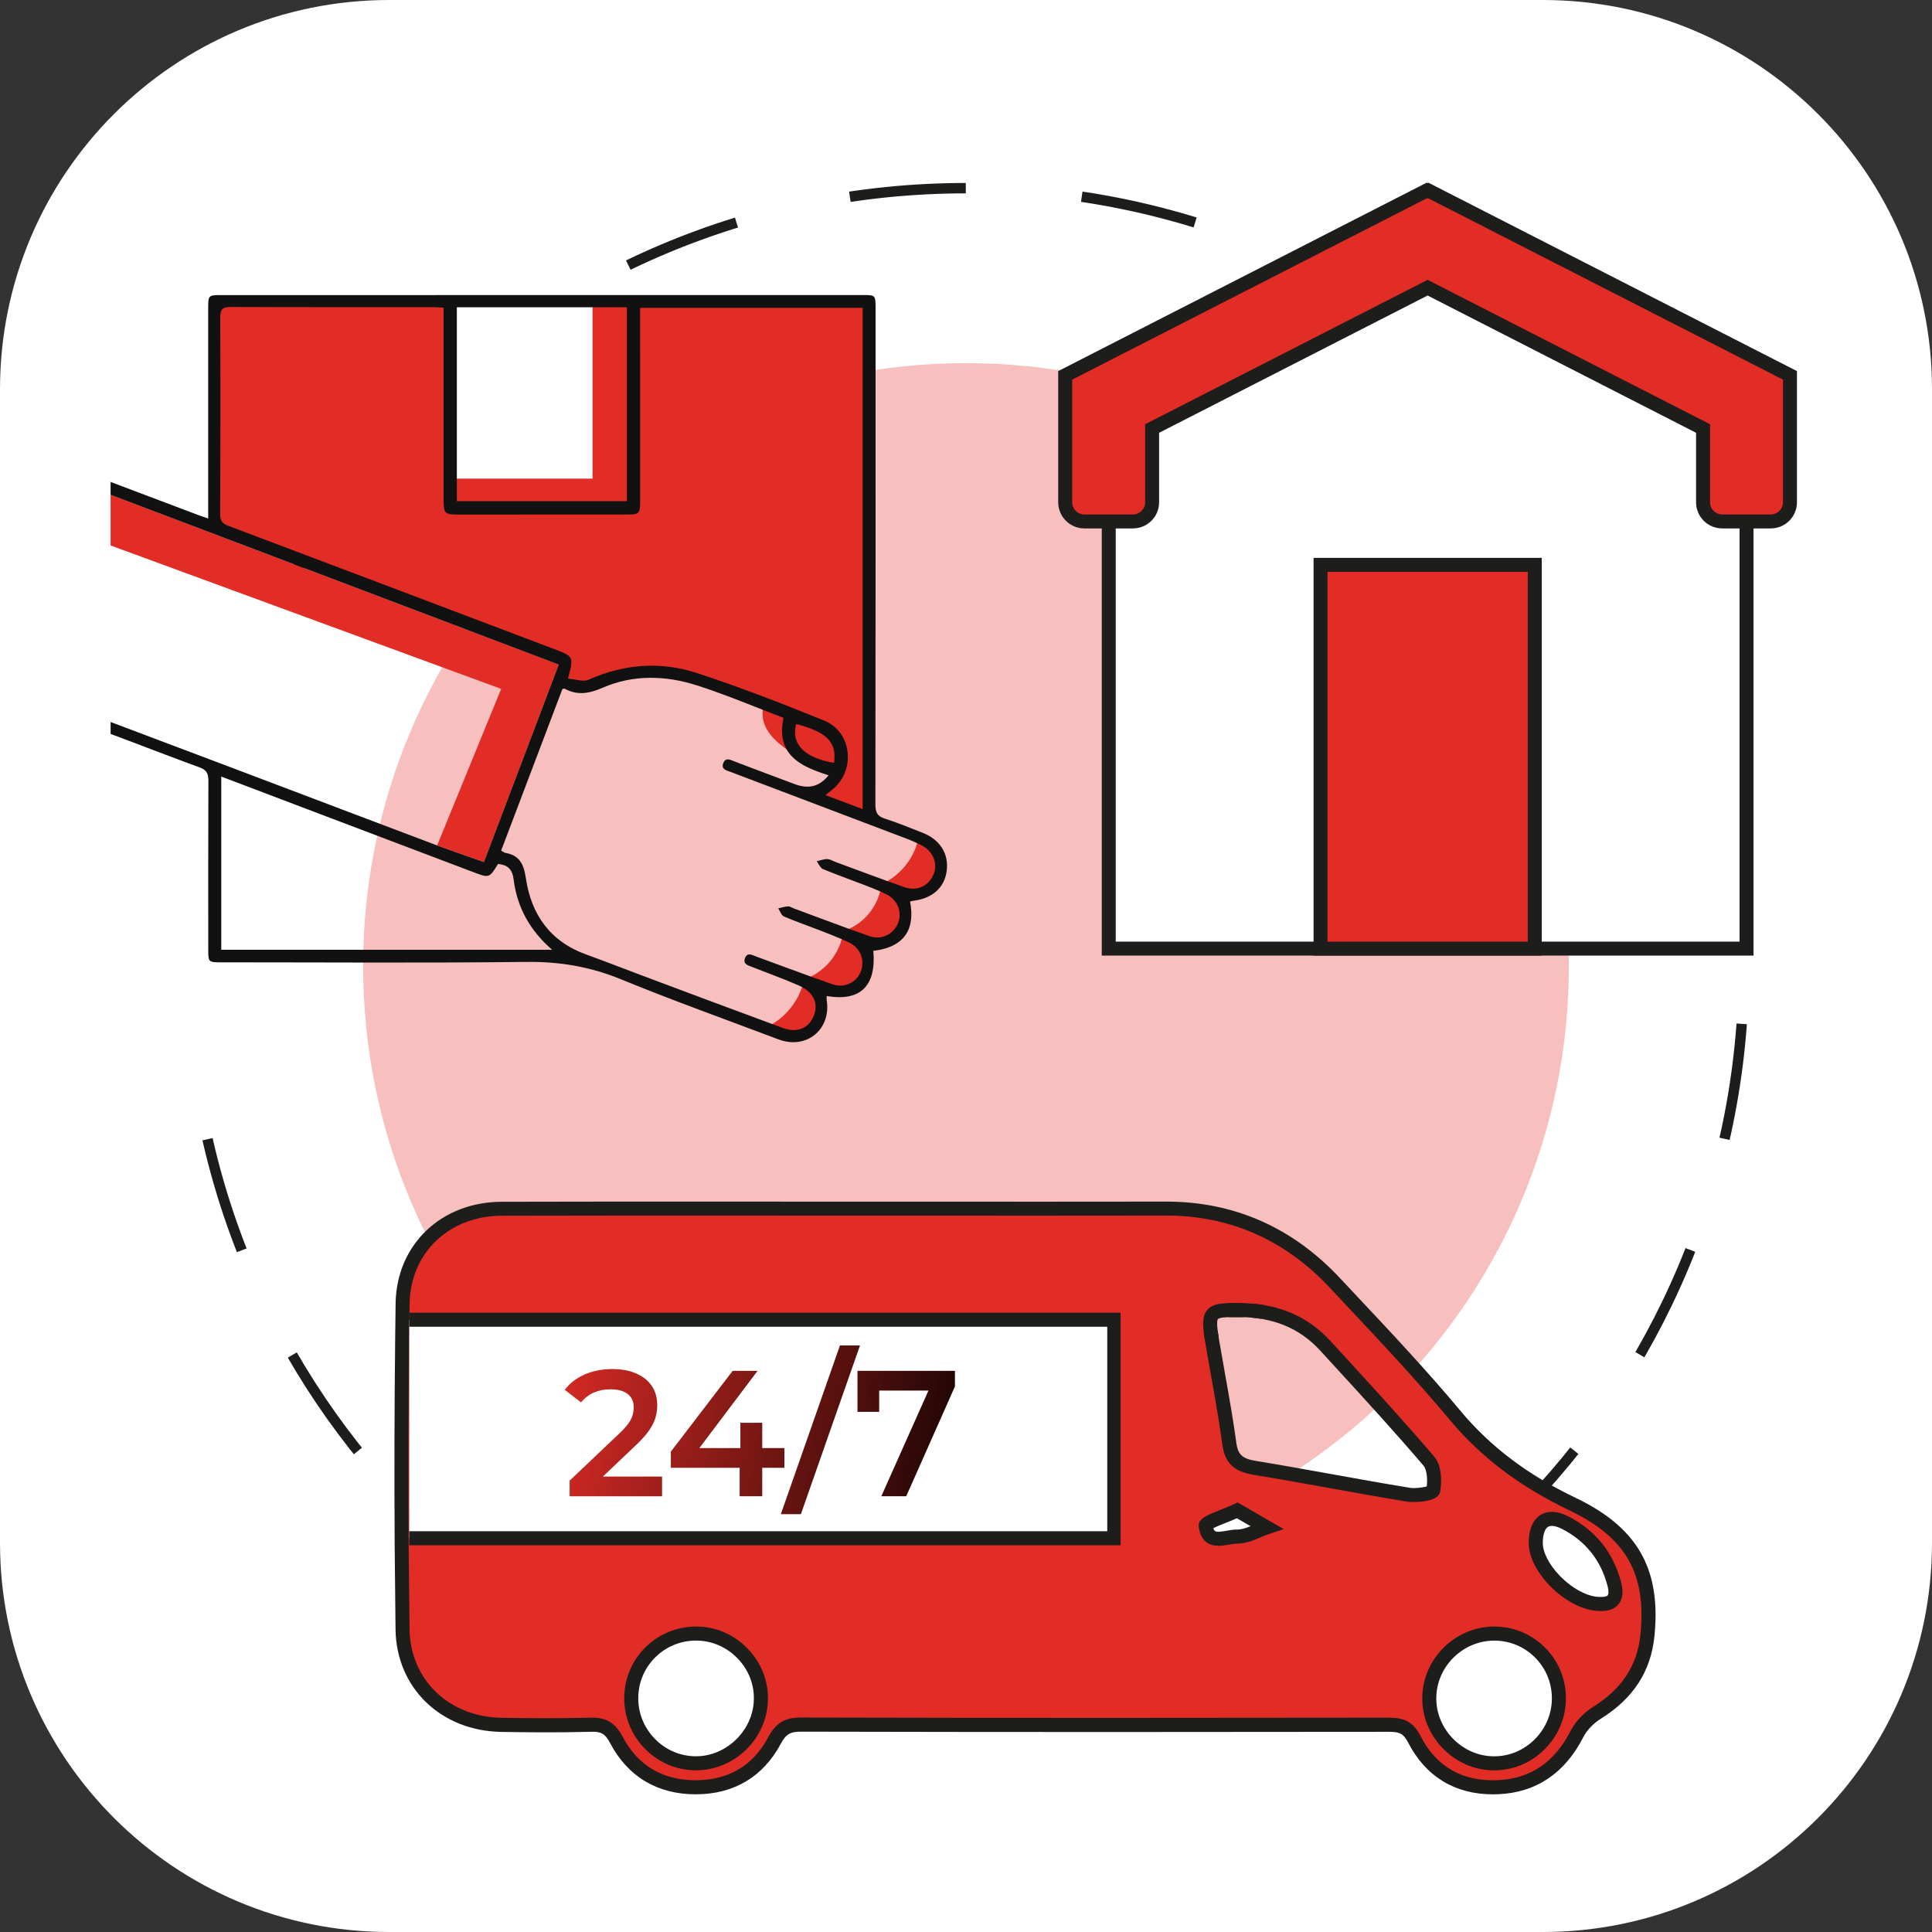 <svg xmlns="http://www.w3.org/2000/svg" xmlns:xlink="http://www.w3.org/1999/xlink" id="Layer_1" x="0px" y="0px" viewBox="0 0 557.62 557.62" style="enable-background:new 0 0 557.62 557.62;" xml:space="preserve"><rect x="0" y="0" width="557.62" height="557.62" fill="#333333" stroke="none"/><style type="text/css">	.st0{fill:#FFFFFF;}	.st1{opacity:0.3;fill:#E22C26;}	.st2{fill:none;stroke:#1D1D1B;stroke-width:3;stroke-miterlimit:10;stroke-dasharray:33.587,33.587;}	.st3{fill:#E22C26;}	.st4{fill:#1D1D1B;}	.st5{fill:#111111;}	.st6{fill:#FFFFFF;stroke:#1D1D1B;stroke-width:4.029;stroke-miterlimit:10;}	.st7{fill:#E22C26;stroke:#1D1D1B;stroke-width:4.029;stroke-miterlimit:10;}	.st8{fill:url(#SVGID_1_);}	.st9{fill:url(#SVGID_2_);}	.st10{fill:url(#SVGID_3_);}	.st11{fill:url(#SVGID_4_);}</style><g>	<path class="st0" d="M445.28,557.62H112.34C50.3,557.62,0,507.32,0,445.28V112.34C0,50.3,50.3,0,112.34,0h332.94  c62.04,0,112.34,50.3,112.34,112.34v332.94C557.62,507.32,507.32,557.62,445.28,557.62z"></path>	<g>		<path class="st1" d="M278.81,452.81L278.81,452.81c-96.1,0-174-77.9-174-174v0c0-96.1,77.9-174,174-174h0c96.1,0,174,77.9,174,174   v0C452.81,374.91,374.91,452.81,278.81,452.81z"></path>		<g>			<path class="st2" d="M278.81,503.31L278.81,503.31c-123.99,0-224.5-100.51-224.5-224.5v0c0-123.99,100.51-224.5,224.5-224.5h0    c123.99,0,224.5,100.51,224.5,224.5v0C503.31,402.8,402.8,503.31,278.81,503.31z"></path>		</g>	</g>	<rect x="45.62" y="175.79" class="st0" width="46" height="125"></rect>	<rect x="156.62" y="466.79" class="st0" width="225" height="58"></rect>	<g>		<g>			<g>				<path class="st3" d="M453.82,434.1c-13.07-6.24-24.38-14.25-33.79-25.53c-11.03-13.23-22.97-25.71-34.75-38.29     c-13.13-14.02-29.29-21.46-48.7-21.45c-31.32,0.05-62.66,0.02-93.99,0.02c-32.58,0-65.18-0.06-97.78,0.03     c-16.16,0.05-28.38,11.29-28.61,27.39c-0.03,2.21-0.06,4.41-0.08,6.61c-0.02,0.68-0.02,1.35-0.03,2.03s-0.02,1.35-0.02,2.03     c-0.22,19.68-0.26,39.35-0.14,59.02c0.01,0.68,0.01,1.35,0.02,2.03c0,0.68,0.01,1.35,0.02,2.03c0.05,6.75,0.12,13.5,0.21,20.25     c0.22,15.97,12.57,27.34,28.62,27.57c8.62,0.14,17.25,0.19,25.86-0.04c3.59-0.1,5.47,1.02,7.23,4.34     c4.79,9.11,12.67,13.77,23.07,13.71c10.15-0.05,17.88-4.65,22.59-13.49c1.87-3.49,3.79-4.6,7.65-4.6     c56.57,0.14,113.14,0.12,169.7,0.04c3.41,0,5.49,0.65,7.29,4.15c4.96,9.64,13.33,14.36,24.23,13.88     c10.64-0.49,17.96-6.01,22.79-15.43c1.21-2.38,3.41-4.59,5.68-6.01c8.41-5.23,13.58-12.35,14.6-22.31     C477.32,453.83,471.11,442.37,453.82,434.1z M219.62,490.6c-0.24,10.02-8.71,18.31-18.7,18.33     c-10.31,0.03-18.77-8.51-18.71-18.87c0.05-10.39,8.54-18.7,18.94-18.56C211.45,471.62,219.87,480.34,219.62,490.6z      M451.81,439.51c7.3,3.75,12.04,9.76,14.12,17.7c0.85,3.24,0.34,6.03-4.45,5.71c-7.91-0.14-18.37-10.18-18.22-17.81     C443.36,439.06,446.57,436.83,451.81,439.51z M357.09,435.93c3.14,1.8,5.81,3.35,8.49,4.89c-2.86,0.96-5.73,2.72-8.59,2.66     c-3.19-0.05-8.36,2.77-8.98-3.1C347.89,439.32,353.36,437.7,357.09,435.93z M354.81,416.64c-1.32-9.76-3.24-19.43-4.87-29.14     c-0.09-0.51-0.16-0.99-0.23-1.45c0-0.01,0-0.01,0-0.02c-0.05-0.3-0.09-0.59-0.14-0.86c-0.04-0.27-0.07-0.53-0.11-0.79v-0.01     c-0.16-1.31-0.23-2.34-0.13-3.16c0.01-0.15,0.03-0.29,0.05-0.43c0-0.01,0-0.02,0-0.02c0.05-0.28,0.13-0.55,0.23-0.77     c0.11-0.25,0.26-0.48,0.44-0.67c0.09-0.1,0.19-0.19,0.3-0.28c0.44-0.33,1.04-0.55,1.81-0.69c0.09-0.02,0.19-0.04,0.29-0.05     c0.1-0.02,0.2-0.04,0.31-0.04c0.21-0.03,0.44-0.05,0.68-0.06c0.18-0.02,0.35-0.03,0.54-0.05c0.18-0.01,0.37-0.01,0.57-0.02     c0.01,0,0.01,0,0.02,0c0.92-0.03,1.98-0.02,3.21,0c0.39,0,0.77,0,1.17,0.01c0.01,0,0.03,0,0.04-0.01c0.02,0,0.04,0,0.06,0.01     h0.09c0.23,0.01,0.47,0.03,0.69,0.03c0.32,0.01,0.62,0.04,0.92,0.06c0.34,0.03,0.68,0.05,1.02,0.09c0.01,0,0.01,0,0.02,0     c0.87,0.07,1.74,0.19,2.59,0.32c0.01,0,0.01,0,0.02,0c0.32,0.05,0.64,0.12,0.95,0.18c0.43,0.07,0.86,0.16,1.29,0.26     c0.5,0.12,1,0.25,1.49,0.39c1.09,0.31,2.16,0.68,3.19,1.09c4.15,1.67,7.93,4.24,11.24,7.87c10.05,10.99,20.18,21.92,29.83,33.24     c1.66,1.92,1.76,5.76,1.3,8.51c-0.14,0.82-4.7,1.62-7.04,1.23c-14.89-2.43-29.71-5.34-44.6-7.79     C357.69,422.91,355.44,421.29,354.81,416.64z M449.94,490.15c0.01,10.33-8.53,18.87-18.82,18.79     c-10.24-0.07-18.76-8.8-18.59-19.06c0.18-10.09,8.43-18.27,18.55-18.38C441.47,471.38,449.92,479.75,449.94,490.15z"></path>				<path class="st4" d="M357.54,380.15h-0.35c0.19,0,0.38,0.01,0.58,0.01L357.54,380.15z M413.91,420.37     c-8.24-9.66-16.95-19.17-25.37-28.37l-4.51-4.91c-3.41-3.76-7.43-6.58-11.97-8.4c-1.11-0.45-2.26-0.84-3.4-1.15     c-0.52-0.15-1.05-0.3-1.58-0.41c-0.47-0.11-0.93-0.21-1.37-0.28l-0.15-0.04c-0.29-0.05-0.57-0.11-0.84-0.14     c-0.07-0.01-0.14-0.03-0.21-0.04c-0.87-0.14-1.74-0.25-2.51-0.32c-0.03-0.01-0.05-0.01-0.08-0.01     c-0.34-0.04-0.68-0.06-1.01-0.08c-0.33-0.03-0.67-0.05-1.09-0.07c-0.19,0-0.39-0.01-0.59-0.03h-0.03c-0.05,0-0.1,0-0.14,0     c-0.04,0-0.1-0.01-0.14,0c-0.03-0.01-0.06,0-0.09,0c-0.35-0.01-0.7-0.01-1.04-0.01c-0.99-0.02-1.79-0.03-2.61-0.02     c-0.25,0-0.49,0.01-0.71,0.02h-0.04l-0.23,0.01c-0.12,0.01-0.24,0.01-0.35,0.02l-0.51,0.04c-0.26,0.01-0.51,0.04-0.75,0.06     c-0.13,0.01-0.25,0.03-0.41,0.05c-0.15,0.02-0.31,0.05-0.45,0.07c-1.1,0.21-1.94,0.55-2.61,1.08c-0.23,0.17-0.42,0.35-0.55,0.5     c-0.33,0.35-0.6,0.77-0.79,1.19c-0.17,0.36-0.3,0.78-0.39,1.26l-0.03,0.23c-0.02,0.13-0.04,0.24-0.04,0.34     c-0.12,0.93-0.08,2.05,0.13,3.66c0.03,0.18,0.05,0.38,0.07,0.57c0.03,0.2,0.06,0.4,0.09,0.6l0.09,0.58l0.23,1.47     c0.54,3.21,1.11,6.42,1.68,9.62c1.14,6.37,2.31,12.96,3.18,19.45c0.71,5.26,3.29,7.79,8.89,8.72     c7.33,1.21,14.78,2.55,21.98,3.85c7.41,1.33,15.06,2.71,22.63,3.96c0.22,0.03,0.85,0.07,1.69,0.07c2.61,0,7.24-0.43,7.67-2.98     C416.22,427.23,416.04,422.83,413.91,420.37z M362.36,421.63c-3.83-0.64-5.07-1.82-5.54-5.26c-0.88-6.58-2.07-13.21-3.21-19.62     c-0.57-3.19-1.14-6.38-1.68-9.59l-0.32-1.97c-0.05-0.32-0.09-0.6-0.13-0.89c-0.01-0.05-0.02-0.12-0.03-0.18     c-0.15-1.24-0.2-2.09-0.12-2.74c0.01-0.08,0.01-0.15,0.03-0.23l0.02-0.13c0.03-0.11,0.05-0.16,0.06-0.19     c0.03-0.06,0.06-0.11,0.14-0.17c0.08-0.07,0.32-0.2,0.93-0.31l0.16-0.04c0,0,0,0,0.02,0l0.29-0.04     c0.17-0.02,0.35-0.05,0.61-0.05l0.73-0.05c0.11-0.01,0.23-0.01,0.28-0.02c0.76-0.02,1.61-0.01,2.58,0     c0.19,0,0.38,0.01,0.58,0.01c0.37-0.01,0.74,0,1.11,0.01l0.36,0.01h0.01c0.19,0.01,0.35,0.02,0.5,0.02     c0.29,0.01,0.56,0.03,0.86,0.05c0.32,0.03,0.64,0.05,1,0.09c0.78,0.06,1.6,0.17,2.44,0.31c0.01,0,0.01,0,0.02,0     c0.25,0.05,0.49,0.09,0.74,0.14l0.19,0.04c0.39,0.07,0.78,0.15,1.2,0.25c0.47,0.1,0.92,0.23,1.39,0.36c1,0.28,2,0.62,2.98,1.02     c3.96,1.59,7.49,4.06,10.49,7.36l4.51,4.92c8.41,9.17,17.09,18.66,25.29,28.27c0.86,1,1.23,3.44,0.95,6     c-1.11,0.32-3.45,0.64-4.83,0.41c-7.53-1.23-15.17-2.6-22.56-3.94C377.18,424.19,369.72,422.83,362.36,421.63z M366.59,439.07     c-1.45-0.84-2.91-1.68-4.43-2.56l-4.96-2.87l-0.96,0.45c-1.19,0.57-2.58,1.12-3.92,1.66c-4.23,1.68-6.55,2.61-6.32,4.85     c0.22,2.05,0.96,3.57,2.2,4.51c1.05,0.79,2.26,1.04,3.49,1.04c1.06,0,2.14-0.19,3.09-0.35c0.83-0.14,1.6-0.27,2.19-0.28     c2.44,0.05,4.64-0.88,6.79-1.79c0.86-0.36,1.68-0.7,2.47-0.97l4.27-1.43L366.59,439.07z M357.04,441.47L357.04,441.47     c-0.98-0.03-1.99,0.15-2.96,0.33c-1.28,0.22-2.87,0.5-3.44,0.07c-0.18-0.14-0.33-0.41-0.44-0.81c0.86-0.44,2.41-1.06,3.61-1.54     c1.06-0.42,2.15-0.86,3.18-1.32l3.14,1.82c0.27,0.15,0.55,0.32,0.82,0.47C359.55,441.05,358.2,441.49,357.04,441.47z      M467.89,456.69c-2.25-8.59-7.35-14.97-15.15-18.98c-3.95-2.03-6.54-1.4-8.02-0.51c-1.54,0.93-3.4,3.05-3.49,7.87     c-0.08,3.91,2.12,8.48,6.02,12.53c4.28,4.44,9.69,7.25,14.15,7.35c0.26,0.02,0.52,0.03,0.77,0.03c2.23,0,3.9-0.65,4.96-1.93     C468.35,461.57,468.61,459.43,467.89,456.69z M464.01,460.46c-0.29,0.36-1.19,0.52-2.4,0.44h-0.1     c-3.37-0.06-7.82-2.46-11.34-6.12c-3.12-3.23-4.95-6.84-4.88-9.64c0.04-2.29,0.59-3.91,1.51-4.46c0.3-0.18,0.67-0.27,1.1-0.27     c0.8,0,1.82,0.31,2.98,0.9c6.74,3.47,11.15,8.98,13.09,16.41C464.48,459.68,464.13,460.32,464.01,460.46z M215.81,475.86     c-3.9-4.05-9.11-6.33-14.65-6.4c-5.61-0.04-10.84,2.04-14.81,5.94c-3.96,3.88-6.15,9.09-6.18,14.65     c-0.03,5.58,2.14,10.83,6.1,14.8c3.93,3.94,9.11,6.1,14.6,6.1h0.05c11.15-0.02,20.45-9.13,20.72-20.3     C221.78,485.15,219.71,479.89,215.81,475.86z M200.91,506.9h-0.05c-4.41,0-8.57-1.74-11.72-4.9c-3.2-3.21-4.95-7.44-4.92-11.93     c0.02-4.47,1.78-8.65,4.96-11.78c3.14-3.08,7.29-4.78,11.7-4.78h0.23c4.44,0.06,8.63,1.89,11.78,5.15     c3.14,3.25,4.8,7.47,4.69,11.88C217.37,499.4,209.74,506.89,200.91,506.9z M445.81,475.43c-3.89-3.85-9.04-5.96-14.52-5.96     h-0.23c-11.15,0.13-20.36,9.27-20.56,20.38c-0.09,5.51,2.03,10.76,5.96,14.79c1.97,2.02,4.25,3.6,6.73,4.66     c2.49,1.08,5.15,1.65,7.91,1.67h0.15c5.44,0,10.6-2.14,14.52-6.05c3.99-3.96,6.19-9.21,6.18-14.78     C451.96,484.56,449.78,479.34,445.81,475.43z M431.26,506.91h-0.13c-4.41-0.03-8.59-1.84-11.77-5.1     c-3.17-3.25-4.88-7.48-4.81-11.89c0.16-8.94,7.59-16.29,16.55-16.4h0.18c4.41,0,8.55,1.7,11.68,4.79     c3.18,3.14,4.94,7.35,4.95,11.84c0,4.47-1.77,8.69-4.98,11.89C439.77,505.19,435.62,506.91,431.26,506.91z M467.89,456.69     c-2.25-8.59-7.35-14.97-15.15-18.98c-3.95-2.03-6.54-1.4-8.02-0.51c-1.54,0.93-3.4,3.05-3.49,7.87     c-0.08,3.91,2.12,8.48,6.02,12.53c4.28,4.44,9.69,7.25,14.15,7.35c0.26,0.02,0.52,0.03,0.77,0.03c2.23,0,3.9-0.65,4.96-1.93     C468.35,461.57,468.61,459.43,467.89,456.69z M464.01,460.46c-0.29,0.36-1.19,0.52-2.4,0.44h-0.1     c-3.37-0.06-7.82-2.46-11.34-6.12c-3.12-3.23-4.95-6.84-4.88-9.64c0.04-2.29,0.59-3.91,1.51-4.46c0.3-0.18,0.67-0.27,1.1-0.27     c0.8,0,1.82,0.31,2.98,0.9c6.74,3.47,11.15,8.98,13.09,16.41C464.48,459.68,464.13,460.32,464.01,460.46z M431.3,469.46h-0.23     c-11.15,0.13-20.36,9.27-20.56,20.38c-0.09,5.51,2.03,10.76,5.96,14.79c1.97,2.02,4.25,3.6,6.73,4.66     c2.49,1.08,5.15,1.65,7.91,1.67h0.15c5.44,0,10.6-2.14,14.52-6.05c3.99-3.96,6.19-9.21,6.18-14.78     c-0.01-5.58-2.19-10.8-6.15-14.71C441.92,471.58,436.78,469.46,431.3,469.46z M431.26,506.91h-0.13     c-4.41-0.03-8.59-1.84-11.77-5.1c-3.17-3.25-4.88-7.48-4.81-11.89c0.16-8.94,7.59-16.29,16.55-16.4h0.18     c4.41,0,8.55,1.7,11.68,4.79c3.18,3.14,4.94,7.35,4.95,11.84c0,4.47-1.77,8.69-4.98,11.89     C439.77,505.19,435.62,506.91,431.26,506.91z M415.67,430.52c0.55-3.29,0.37-7.69-1.76-10.15     c-8.24-9.66-16.95-19.17-25.37-28.37l-4.51-4.91c-3.41-3.76-7.43-6.58-11.97-8.4c-1.11-0.45-2.26-0.84-3.4-1.15     c-0.52-0.15-1.05-0.3-1.58-0.41c-0.47-0.11-0.93-0.21-1.37-0.28l-0.15-0.04c-0.29-0.05-0.57-0.11-0.84-0.14     c-0.07-0.01-0.14-0.03-0.21-0.04c-0.87-0.14-1.74-0.25-2.51-0.32c-0.03-0.01-0.05-0.01-0.08-0.01     c-0.34-0.04-0.68-0.06-1.01-0.08c-0.33-0.03-0.67-0.05-1.09-0.07c-0.19,0-0.39-0.01-0.59-0.03h-0.03c-0.05,0-0.1,0-0.14,0     c-0.04,0-0.1-0.01-0.14,0c-0.03-0.01-0.06,0-0.09,0c-0.35-0.01-0.7-0.01-1.04-0.01c-0.99-0.02-1.79-0.03-2.61-0.02     c-0.25,0-0.49,0.01-0.71,0.02h-0.04l-0.23,0.01c-0.12,0.01-0.24,0.01-0.35,0.02l-0.51,0.04c-0.26,0.01-0.51,0.04-0.75,0.06     c-0.13,0.01-0.25,0.03-0.41,0.05c-0.15,0.02-0.31,0.05-0.45,0.07c-1.1,0.21-1.94,0.55-2.61,1.08c-0.23,0.17-0.42,0.35-0.55,0.5     c-0.33,0.35-0.6,0.77-0.79,1.19c-0.17,0.36-0.3,0.78-0.39,1.26l-0.03,0.23c-0.02,0.13-0.04,0.24-0.04,0.34     c-0.12,0.93-0.08,2.05,0.13,3.66c0.03,0.18,0.05,0.38,0.07,0.57c0.03,0.2,0.06,0.4,0.09,0.6l0.09,0.58l0.23,1.47     c0.54,3.21,1.11,6.42,1.68,9.62c1.14,6.37,2.31,12.96,3.18,19.45c0.71,5.26,3.29,7.79,8.89,8.72     c7.33,1.21,14.78,2.55,21.98,3.85c7.41,1.33,15.06,2.71,22.63,3.96c0.22,0.03,0.85,0.07,1.69,0.07     C410.61,433.5,415.23,433.07,415.67,430.52z M362.36,421.63c-3.83-0.64-5.07-1.82-5.54-5.26c-0.88-6.58-2.07-13.21-3.21-19.62     c-0.57-3.19-1.14-6.38-1.68-9.59l-0.32-1.97c-0.05-0.32-0.09-0.6-0.13-0.89c-0.01-0.05-0.02-0.12-0.03-0.18     c-0.15-1.24-0.2-2.09-0.12-2.74c0.01-0.08,0.01-0.15,0.03-0.23l0.02-0.13c0.03-0.11,0.05-0.16,0.06-0.19     c0.03-0.06,0.06-0.11,0.14-0.17c0.08-0.07,0.32-0.2,0.93-0.31l0.16-0.04c0,0,0,0,0.02,0l0.29-0.04     c0.17-0.02,0.35-0.05,0.61-0.05l0.73-0.05c0.11-0.01,0.23-0.01,0.28-0.02c0.76-0.02,1.61-0.01,2.58,0     c0.19,0,0.38,0.01,0.58,0.01c0.37-0.01,0.74,0,1.11,0.01l0.36,0.01h0.01c0.19,0.01,0.35,0.02,0.5,0.02     c0.29,0.01,0.56,0.03,0.86,0.05c0.32,0.03,0.64,0.05,1,0.09c0.78,0.06,1.6,0.17,2.44,0.31c0.01,0,0.01,0,0.02,0     c0.25,0.05,0.49,0.09,0.74,0.14l0.19,0.04c0.39,0.07,0.78,0.15,1.2,0.25c0.47,0.1,0.92,0.23,1.39,0.36c1,0.28,2,0.62,2.98,1.02     c3.96,1.59,7.49,4.06,10.49,7.36l4.51,4.92c8.41,9.17,17.09,18.66,25.29,28.27c0.86,1,1.23,3.44,0.95,6     c-1.11,0.32-3.45,0.64-4.83,0.41c-7.53-1.23-15.17-2.6-22.56-3.94C377.18,424.19,369.72,422.83,362.36,421.63z M362.16,436.51     l-4.96-2.87l-0.96,0.45c-1.19,0.57-2.58,1.12-3.92,1.66c-4.23,1.68-6.55,2.61-6.32,4.85c0.22,2.05,0.96,3.57,2.2,4.51     c1.05,0.79,2.26,1.04,3.49,1.04c1.06,0,2.14-0.19,3.09-0.35c0.83-0.14,1.6-0.27,2.19-0.28c2.44,0.05,4.64-0.88,6.79-1.79     c0.86-0.36,1.68-0.7,2.47-0.97l4.27-1.43l-3.9-2.24C365.14,438.23,363.68,437.39,362.16,436.51z M357.04,441.47L357.04,441.47     c-0.98-0.03-1.99,0.15-2.96,0.33c-1.28,0.22-2.87,0.5-3.44,0.07c-0.18-0.14-0.33-0.41-0.44-0.81c0.86-0.44,2.41-1.06,3.61-1.54     c1.06-0.42,2.15-0.86,3.18-1.32l3.14,1.82c0.27,0.15,0.55,0.32,0.82,0.47C359.55,441.05,358.2,441.49,357.04,441.47z      M201.16,469.46c-5.61-0.04-10.84,2.04-14.81,5.94c-3.96,3.88-6.15,9.09-6.18,14.65c-0.03,5.58,2.14,10.83,6.1,14.8     c3.93,3.94,9.11,6.1,14.6,6.1h0.05c11.15-0.02,20.45-9.13,20.72-20.3c0.14-5.51-1.94-10.76-5.83-14.79     C211.91,471.8,206.71,469.53,201.16,469.46z M200.91,506.9h-0.05c-4.41,0-8.57-1.74-11.72-4.9c-3.2-3.21-4.95-7.44-4.92-11.93     c0.02-4.47,1.78-8.65,4.96-11.78c3.14-3.08,7.29-4.78,11.7-4.78h0.23c4.44,0.06,8.63,1.89,11.78,5.15     c3.14,3.25,4.8,7.47,4.69,11.88C217.37,499.4,209.74,506.89,200.91,506.9z M454.69,432.27c-13.7-6.54-24.53-14.72-33.1-24.99     c-9.6-11.51-20.04-22.63-30.14-33.37c-1.57-1.67-3.13-3.33-4.69-5c-13.72-14.67-30.59-22.1-50.13-22.1h-0.05     c-22.33,0.03-44.66,0.03-67,0.02h-26.99c-9.57,0-19.14-0.01-28.71-0.02c-22.64-0.01-46.05-0.02-69.08,0.05     c-17.51,0.05-30.39,12.42-30.62,29.39c-0.03,2.21-0.06,4.42-0.08,6.64c-0.02,0.68-0.02,1.35-0.03,2.03s-0.02,1.35-0.02,2.03     c-0.22,19.67-0.26,39.41-0.14,59.02c0.01,0.68,0.01,1.35,0.02,2.03c0,0.68,0.01,1.35,0.02,2.03c0.05,6.78,0.12,13.54,0.21,20.27     c0.23,16.88,13.1,29.31,30.62,29.57c7.07,0.12,16.42,0.22,25.95-0.04c2.81-0.09,3.97,0.62,5.36,3.26     c5.1,9.69,13.64,14.79,24.71,14.79h0.17c10.88-0.05,19.31-5.09,24.37-14.56c1.5-2.81,2.73-3.53,5.86-3.52     c61.98,0.15,123.25,0.1,169.7,0.04c2.94,0,4.14,0.44,5.49,3.05c5.06,9.84,13.51,15,24.49,15c0.54,0,1.08-0.01,1.63-0.04     c10.89-0.49,19.14-6.05,24.5-16.53c0.97-1.91,2.87-3.91,4.95-5.21c9.42-5.86,14.5-13.65,15.54-23.83     c0.22-2.16,0.33-4.23,0.33-6.21C477.82,450.2,470.65,439.9,454.69,432.27z M473.46,471.86c-0.91,8.85-5.38,15.65-13.67,20.8     c-2.7,1.7-5.1,4.24-6.41,6.8c-4.71,9.22-11.61,13.9-21.07,14.33c-10.22,0.47-17.74-3.84-22.34-12.78     c-2.24-4.37-5.14-5.25-9.1-5.25c-46.45,0.06-107.72,0.12-169.69-0.04h-0.07c-4.61,0-7.16,1.54-9.37,5.67     c-4.38,8.19-11.38,12.37-20.81,12.42h-0.15c-9.6,0-16.71-4.24-21.13-12.63c-2.1-3.97-4.73-5.54-9.06-5.42     c-9.44,0.25-18.73,0.15-25.77,0.04c-15.24-0.23-26.43-10.98-26.62-25.57c-0.09-6.71-0.16-13.46-0.21-20.22     c-0.01-0.68-0.02-1.35-0.02-2.03c-0.01-0.68-0.01-1.35-0.02-2.03c-0.12-19.61-0.07-39.35,0.14-59.02c0-0.68,0.01-1.35,0.03-2.03     c0-0.68,0.01-1.35,0.02-2.03c0.02-2.2,0.05-4.4,0.08-6.59c0.21-14.67,11.39-25.35,26.58-25.39c23.03-0.06,46.44-0.05,69.07-0.05     c9.57,0.01,19.14,0.02,28.71,0.02h26.99c22.34,0.01,44.67,0.01,67-0.02h0.05c18.37,0,34.25,7.01,47.18,20.81     c1.56,1.68,3.13,3.34,4.69,5.01c10.06,10.7,20.45,21.77,29.99,33.19c4.47,5.36,9.53,10.18,15.25,14.5     c5.72,4.32,12.1,8.16,19.22,11.56C469.31,443.75,475.25,454.16,473.46,471.86z M452.73,437.71c-3.95-2.03-6.54-1.4-8.02-0.51     c-1.54,0.93-3.4,3.05-3.49,7.87c-0.08,3.91,2.12,8.48,6.02,12.53c4.28,4.44,9.69,7.25,14.15,7.35c0.26,0.02,0.52,0.03,0.77,0.03     c2.23,0,3.9-0.65,4.96-1.93c1.22-1.48,1.48-3.61,0.76-6.35C465.64,448.11,460.54,441.72,452.73,437.71z M464.01,460.46     c-0.29,0.36-1.19,0.52-2.4,0.44h-0.1c-3.37-0.06-7.82-2.46-11.34-6.12c-3.12-3.23-4.95-6.84-4.88-9.64     c0.04-2.29,0.59-3.91,1.51-4.46c0.3-0.18,0.67-0.27,1.1-0.27c0.8,0,1.82,0.31,2.98,0.9c6.74,3.47,11.15,8.98,13.09,16.41     C464.48,459.68,464.13,460.32,464.01,460.46z M431.3,469.46h-0.23c-11.15,0.13-20.36,9.27-20.56,20.38     c-0.09,5.51,2.03,10.76,5.96,14.79c1.97,2.02,4.25,3.6,6.73,4.66c2.49,1.08,5.15,1.65,7.91,1.67h0.15     c5.44,0,10.6-2.14,14.52-6.05c3.99-3.96,6.19-9.21,6.18-14.78c-0.01-5.58-2.19-10.8-6.15-14.71     C441.92,471.58,436.78,469.46,431.3,469.46z M431.26,506.91h-0.13c-4.41-0.03-8.59-1.84-11.77-5.1     c-3.17-3.25-4.88-7.48-4.81-11.89c0.16-8.94,7.59-16.29,16.55-16.4h0.18c4.41,0,8.55,1.7,11.68,4.79     c3.18,3.14,4.94,7.35,4.95,11.84c0,4.47-1.77,8.69-4.98,11.89C439.77,505.19,435.62,506.91,431.26,506.91z M415.67,430.52     c0.55-3.29,0.37-7.69-1.76-10.15c-8.24-9.66-16.95-19.17-25.37-28.37l-4.51-4.91c-3.41-3.76-7.43-6.58-11.97-8.4     c-1.11-0.45-2.26-0.84-3.4-1.15c-0.52-0.15-1.05-0.3-1.58-0.41c-0.47-0.11-0.93-0.21-1.37-0.28l-0.15-0.04     c-0.29-0.05-0.57-0.11-0.84-0.14c-0.07-0.01-0.14-0.03-0.21-0.04c-0.87-0.14-1.74-0.25-2.51-0.32     c-0.03-0.01-0.05-0.01-0.08-0.01c-0.34-0.04-0.68-0.06-1.01-0.08c-0.33-0.03-0.67-0.05-1.09-0.07c-0.19,0-0.39-0.01-0.59-0.03     h-0.03c-0.05,0-0.1,0-0.14,0c-0.04,0-0.1-0.01-0.14,0c-0.03-0.01-0.06,0-0.09,0c-0.35-0.01-0.7-0.01-1.04-0.01     c-0.99-0.02-1.79-0.03-2.61-0.02c-0.25,0-0.49,0.01-0.71,0.02h-0.04l-0.23,0.01c-0.12,0.01-0.24,0.01-0.35,0.02l-0.51,0.04     c-0.26,0.01-0.51,0.04-0.75,0.06c-0.13,0.01-0.25,0.03-0.41,0.05c-0.15,0.02-0.31,0.05-0.45,0.07c-1.1,0.21-1.94,0.55-2.61,1.08     c-0.23,0.17-0.42,0.35-0.55,0.5c-0.33,0.35-0.6,0.77-0.79,1.19c-0.17,0.36-0.3,0.78-0.39,1.26l-0.03,0.23     c-0.02,0.13-0.04,0.24-0.04,0.34c-0.12,0.93-0.08,2.05,0.13,3.66c0.03,0.18,0.05,0.38,0.07,0.57c0.03,0.2,0.06,0.4,0.09,0.6     l0.09,0.58l0.23,1.47c0.54,3.21,1.11,6.42,1.68,9.62c1.14,6.37,2.31,12.96,3.18,19.45c0.71,5.26,3.29,7.79,8.89,8.72     c7.33,1.21,14.78,2.55,21.98,3.85c7.41,1.33,15.06,2.71,22.63,3.96c0.22,0.03,0.85,0.07,1.69,0.07     C410.61,433.5,415.23,433.07,415.67,430.52z M362.36,421.63c-3.83-0.64-5.07-1.82-5.54-5.26c-0.88-6.58-2.07-13.21-3.21-19.62     c-0.57-3.19-1.14-6.38-1.68-9.59l-0.32-1.97c-0.05-0.32-0.09-0.6-0.13-0.89c-0.01-0.05-0.02-0.12-0.03-0.18     c-0.15-1.24-0.2-2.09-0.12-2.74c0.01-0.08,0.01-0.15,0.03-0.23l0.02-0.13c0.03-0.11,0.05-0.16,0.06-0.19     c0.03-0.06,0.06-0.11,0.14-0.17c0.08-0.07,0.32-0.2,0.93-0.31l0.16-0.04c0,0,0,0,0.02,0l0.29-0.04     c0.17-0.02,0.35-0.05,0.61-0.05l0.73-0.05c0.11-0.01,0.23-0.01,0.28-0.02c0.76-0.02,1.61-0.01,2.58,0     c0.19,0,0.38,0.01,0.58,0.01c0.37-0.01,0.74,0,1.11,0.01l0.36,0.01h0.01c0.19,0.01,0.35,0.02,0.5,0.02     c0.29,0.01,0.56,0.03,0.86,0.05c0.32,0.03,0.64,0.05,1,0.09c0.78,0.06,1.6,0.17,2.44,0.31c0.01,0,0.01,0,0.02,0     c0.25,0.05,0.49,0.09,0.74,0.14l0.19,0.04c0.39,0.07,0.78,0.15,1.2,0.25c0.47,0.1,0.92,0.23,1.39,0.36c1,0.28,2,0.62,2.98,1.02     c3.96,1.59,7.49,4.06,10.49,7.36l4.51,4.92c8.41,9.17,17.09,18.66,25.29,28.27c0.86,1,1.23,3.44,0.95,6     c-1.11,0.32-3.45,0.64-4.83,0.41c-7.53-1.23-15.17-2.6-22.56-3.94C377.18,424.19,369.72,422.83,362.36,421.63z M362.16,436.51     l-4.96-2.87l-0.96,0.45c-1.19,0.57-2.58,1.12-3.92,1.66c-4.23,1.68-6.55,2.61-6.32,4.85c0.22,2.05,0.96,3.57,2.2,4.51     c1.05,0.79,2.26,1.04,3.49,1.04c1.06,0,2.14-0.19,3.09-0.35c0.83-0.14,1.6-0.27,2.19-0.28c2.44,0.05,4.64-0.88,6.79-1.79     c0.86-0.36,1.68-0.7,2.47-0.97l4.27-1.43l-3.9-2.24C365.14,438.23,363.68,437.39,362.16,436.51z M357.04,441.47L357.04,441.47     c-0.98-0.03-1.99,0.15-2.96,0.33c-1.28,0.22-2.87,0.5-3.44,0.07c-0.18-0.14-0.33-0.41-0.44-0.81c0.86-0.44,2.41-1.06,3.61-1.54     c1.06-0.42,2.15-0.86,3.18-1.32l3.14,1.82c0.27,0.15,0.55,0.32,0.82,0.47C359.55,441.05,358.2,441.49,357.04,441.47z      M201.16,469.46c-5.61-0.04-10.84,2.04-14.81,5.94c-3.96,3.88-6.15,9.09-6.18,14.65c-0.03,5.58,2.14,10.83,6.1,14.8     c3.93,3.94,9.11,6.1,14.6,6.1h0.05c11.15-0.02,20.45-9.13,20.72-20.3c0.14-5.51-1.94-10.76-5.83-14.79     C211.91,471.8,206.71,469.53,201.16,469.46z M200.91,506.9h-0.05c-4.41,0-8.57-1.74-11.72-4.9c-3.2-3.21-4.95-7.44-4.92-11.93     c0.02-4.47,1.78-8.65,4.96-11.78c3.14-3.08,7.29-4.78,11.7-4.78h0.23c4.44,0.06,8.63,1.89,11.78,5.15     c3.14,3.25,4.8,7.47,4.69,11.88C217.37,499.4,209.74,506.89,200.91,506.9z"></path>			</g>			<g>				<path class="st3" d="M349.46,384.37c0.06,0.52,0.15,1.06,0.24,1.67C349.6,385.43,349.52,384.87,349.46,384.37z"></path>				<path class="st4" d="M347.7,386.36c-0.09-0.56-0.17-1.08-0.23-1.56c-0.01-0.06-0.02-0.13-0.02-0.19l4.02-0.5     c0.01,0.06,0.01,0.12,0.02,0.18c0.04,0.28,0.08,0.58,0.13,0.89l0.08,0.56L347.7,386.36z"></path>			</g>			<g>				<path class="st3" d="M357.76,378.12c0.39,0,0.78,0,1.17,0.03c-0.39-0.01-0.78-0.01-1.17-0.01c-1.22-0.01-2.28-0.03-3.21,0     C355.47,378.09,356.54,378.09,357.76,378.12z"></path>				<path class="st4" d="M358.87,380.17c-0.37-0.01-0.74-0.01-1.11-0.01l-0.22,0c-1.11-0.01-2.08-0.02-2.93,0l-0.14-4.05     c0.89-0.04,1.97-0.04,3.31-0.01c0.43,0,0.85,0,1.28,0.03L358.87,380.17z"></path>			</g>			<g>				<path class="st3" d="M361.78,378.32c0.88,0.06,1.74,0.18,2.59,0.33C363.52,378.51,362.65,378.4,361.78,378.32z"></path>				<path class="st4" d="M364.04,380.65c-0.83-0.14-1.66-0.24-2.44-0.31l0.32-4.04c0.92,0.07,1.83,0.18,2.8,0.35L364.04,380.65z"></path>			</g>		</g>		<g>			<rect x="118.12" y="380.9" class="st0" width="204.89" height="63.07"></rect>			<path class="st4" d="M118.12,378.88v4.05h201.46v59.02H118.12V446h205.31v-67.12H118.12z"></path>		</g>	</g>	<g>		<polygon class="st3" points="62.78,87.89 250.12,86.93 251.17,235.38 235.17,229.64 240.86,225.13 243.47,217.24 240.46,210.65    224.21,204.64 194.52,194.33 179.97,193.87 171.09,197.59 162.15,196.35 162.67,190.35 61.56,151.67 61.56,120.52   "></polygon>		<path class="st3" d="M265.05,242.12c-0.37,1.64-1.2,4.29-3.18,7c-2.61,3.58-5.81,5.33-7.45,6.09c-0.18,1.52-0.77,4.59-3,7.66   c-2.83,3.89-6.56,5.39-7.99,5.88c-0.21,1.55-0.89,4.96-3.5,8.3c-2.83,3.63-6.33,5.1-7.8,5.63c-0.39,1.77-1.39,5.15-4.12,8.47   c-2.48,3.02-5.27,4.61-6.87,5.38c-0.26,0.05-0.39,0.11-0.4,0.18c-0.03,0.38,3.58,1.05,10.83,2c1.86-1.51,3.71-3.02,5.57-4.52   c-0.29-2.75-0.58-5.5-0.87-8.24c1.87,0.02,3.74,0.04,5.61,0.07c0.56,0.12,2.59,0.5,4.63-0.65c3-1.68,3.31-5.13,3.33-5.42   c0.13-2.57,0.26-5.13,0.39-7.7c0.91,0.04,2.2,0.03,3.72-0.26c1.82-0.35,3.67-0.71,5.22-2.09c3.23-2.88,2.57-7.91,2.48-8.55   c-0.15-1.01-0.42-1.83-0.65-2.41c1.87,0.22,3.29-0.1,4.37-0.59c0,0,2.46-1.11,6.92-9.46c0,0-2.34-5.48-2.48-5.81   C268.24,242.76,266.64,242.44,265.05,242.12z"></path>		<path class="st3" d="M220.36,203.79c-0.16,0.65-0.33,1.6-0.26,2.74c0.34,5.4,5.7,8.97,9.04,11.19c2.36,1.57,6.43,3.83,12.19,4.95   c0.45-0.82,1.64-3.23,1.22-6.4c-0.33-2.48-1.49-4.19-2.09-4.96c-3.08-1.6-6.65-3.23-10.7-4.7   C226.41,205.41,223.25,204.49,220.36,203.79z"></path>		<path class="st3" d="M161.27,191.8c-7.22,19.07-14.37,37.95-21.59,57c-4.64-1.65-9.11-3.15-13.51-4.8   c6.16-15.06,12.32-30.11,18.48-45.17c-37.57-13.8-75.16-27.6-112.73-41.4V142.8C75.39,159.27,118.22,175.49,161.27,191.8z"></path>		<rect x="129.52" y="86.93" class="st0" width="41.51" height="51.21"></rect>		<path class="st5" d="M266.16,240.31c-3.57-1.38-7.12-2.88-10.76-4.03c-2.18-0.69-2.74-1.8-2.74-4.03   c0.07-47.7,0.06-95.41,0.05-143.11c0-3.94-0.04-3.98-3.45-3.98c-61.76,0-123.51,0-185.27,0.01c-3.87,0-3.89,0.03-3.9,3.8v60.68   c-1.16-0.4-1.87-0.63-2.57-0.89c-8.54-3.22-17.07-6.44-25.6-9.66v3.71c43.48,16.46,86.3,32.69,129.35,49   c-7.22,19.07-14.37,37.95-21.59,57c-4.64-1.65-9.11-3.15-13.51-4.8c-0.28-0.1-0.55-0.2-0.83-0.31   c-7.72-2.92-15.44-5.84-23.16-8.76c-23.31-8.83-46.63-17.68-69.96-26.45c-0.1-0.04-0.2-0.08-0.29-0.12v3.46   c8.56,3.18,17.06,6.52,25.65,9.64c2.08,0.75,2.57,1.82,2.57,3.88c-0.07,16.27-0.04,32.54-0.04,48.81c0,3.49,0.11,3.59,3.59,3.59   c29.39,0,58.78,0.22,88.16-0.12c9.55-0.11,18.41,1.34,27.26,4.97c15.04,6.17,30.35,11.64,45.56,17.39   c8.05,3.05,15.27-2.84,13.93-11.34c-0.05-0.37-0.01-0.75-0.01-1.17c9.76,1.64,14.34-2.9,13.47-13.04   c9.5-1.14,12.04-6.78,10.6-14.23c0.31-0.08,0.62-0.19,0.95-0.22c5.51-0.69,8.98-3.79,9.62-8.61   C273.9,246.38,271.29,242.28,266.16,240.31z M131.86,88.68h49.08v55.98h-49.08V88.68z M63.56,91.77   c-0.01-2.41,0.55-3.19,3.08-3.18c19.5,0.1,39,0.05,58.51,0.06c0.84,0,1.67,0.08,2.88,0.15v54.46c0,5.27,0.01,5.26,5.16,5.26   c15.84-0.02,31.69-0.01,47.53-0.02c3.85,0,4.04-0.19,4.04-4.05c0-17.38-0.01-34.75-0.01-52.13v-3.47h64.23v144.67   c-3.63-1.36-7.01-2.63-10.74-4.03c0.86-0.68,1.42-1.14,1.99-1.59c6.81-5.48,5.73-16.64-2.33-19.91   c-12.13-4.93-24.36-9.68-36.8-13.75c-10.42-3.4-20.95-2.63-31.16,1.92c-1.6,0.71-3.91-0.14-6.02-0.29   c1.7-6.37,1.71-6.38-3.96-8.53c-31.36-11.88-62.71-23.76-94.08-35.58c-1.69-0.64-2.33-1.43-2.33-3.27   C63.63,129.59,63.66,110.68,63.56,91.77z M229.82,208.97c8.89,2.32,11.76,5.3,10.9,11.21   C233.33,218.94,228.04,215.5,229.82,208.97z M63.86,274.12v-49.99c9.04,3.43,17.85,6.78,26.66,10.12   c6.12,2.33,12.24,4.64,18.36,6.96c5.32,2.01,10.63,4.03,15.95,6.04c3.91,1.49,7.82,2.97,11.74,4.45c4.64,1.76,4.65,1.76,7.19-2.35   c2.74,0.3,4.12,1.45,4.5,4.57c1,7.94,4.68,14.66,11.1,20.2H63.86z M169.22,275.5c-10.4-3.72-15.89-11.54-17.44-22   c-0.61-4.14-1.82-6.61-5.94-7.35c-0.31-0.06-0.59-0.31-1.19-0.66c5.94-15.66,11.81-31.16,17.66-46.59   c0.33-0.08,0.53-0.2,0.63-0.14c3.72,2.03,7.07,1.44,10.99-0.26c8.85-3.86,18.22-3.57,27.26-0.67c6.4,2.05,12.66,4.55,18.97,7.04   c1.99,0.78,3.97,1.55,5.98,2.31c-0.82,3.91-0.39,6.83,0.88,9.09c2.23,3.96,7.02,5.87,12.13,7.5c-2.64,3.27-5.72,4.05-9.77,2.55   c-5.75-2.12-11.47-4.32-17.2-6.48c-1.24-0.46-2.74-1.44-3.46,0.49c-0.63,1.75,1.02,2.03,2.19,2.48   c16.95,6.42,33.91,12.85,50.85,19.29c1.01,0.38,2,0.81,2.97,1.27c0.42,0.19,0.83,0.38,1.24,0.59c3.28,1.63,4.77,5.24,3.5,8.34   c-1.37,3.39-4.79,5.04-8.41,3.77c-1.64-0.57-3.28-1.16-4.91-1.75c-5.01-1.81-9.99-3.69-14.99-5.53c-0.8-0.29-1.59-0.83-2.4-0.84   c-1.01-0.01-2.02,0.4-3.04,0.63c0.6,0.78,1.03,1.93,1.81,2.26c3.93,1.64,7.96,3.04,11.92,4.58c1.54,0.6,3.08,1.19,4.59,1.86   c0.6,0.26,1.18,0.53,1.76,0.82c3.31,1.65,4.66,5.17,3.38,8.37c-1.27,3.17-4.76,4.93-8.22,3.72c-1.97-0.69-3.93-1.39-5.89-2.09   c-5.32-1.93-10.62-3.94-15.93-5.9c-0.55-0.2-1.12-0.62-1.67-0.6c-0.96,0.05-1.92,0.37-2.86,0.57c0.53,0.81,0.9,2.02,1.64,2.34   c3.52,1.51,7.15,2.75,10.72,4.14c2,0.78,4.02,1.57,6,2.42c0.68,0.29,1.35,0.6,2.01,0.91c3.31,1.55,4.71,5.06,3.5,8.33   c-1.18,3.19-4.71,4.99-8.17,3.79c-2.1-0.73-4.2-1.48-6.29-2.24c-5.27-1.9-10.52-3.87-15.78-5.79c-1.16-0.42-2.57-1.33-3.22,0.48   c-0.64,1.75,0.94,2.09,2.11,2.56c4.51,1.78,9.08,3.42,13.52,5.36c0.3,0.13,0.6,0.28,0.86,0.43c3.53,1.9,4.7,5.03,3.33,8.37   c-1.43,3.53-4.75,4.94-8.93,3.41c-1.01-0.37-2.01-0.74-3.01-1.11c-12.5-4.6-24.95-9.28-37.43-13.96   C180.06,279.6,174.67,277.46,169.22,275.5z"></path>	</g>	<g>		<path class="st6" d="M504.09,116.01v157.78H320.01V116.01c30.66-15.54,61.3-31.08,91.95-46.62c0.03-0.02,0.06-0.03,0.09-0.05   c0.03,0.02,0.05,0.03,0.08,0.05C442.78,84.94,473.43,100.48,504.09,116.01z"></path>		<path class="st6" d="M412.14,69.3v0.09c-0.03-0.02-0.05-0.03-0.08-0.05C412.09,69.33,412.11,69.31,412.14,69.3z"></path>		<path class="st6" d="M412.05,69.34c-0.03,0.02-0.06,0.03-0.09,0.05V69.3C411.99,69.32,412.02,69.33,412.05,69.34z"></path>		<g>			<path class="st7" d="M516.63,108.34v36.62c0,3.06-2.48,5.54-5.54,5.54h-14.01c-3.06,0-5.54-2.48-5.54-5.54v-21.28l-79.5-40.65    l-79.51,40.65v21.28c0,3.06-2.48,5.54-5.54,5.54h-14.01c-3.06,0-5.54-2.48-5.54-5.54v-36.62l104.36-53.37l0.22,0.1l0.21-0.1    L516.63,108.34z"></path>		</g>		<rect x="381.14" y="163.03" class="st7" width="61.83" height="110.76"></rect>	</g></g><g>	<linearGradient id="SVGID_1_" gradientUnits="userSpaceOnUse" x1="150.705" y1="410.028" x2="293.343" y2="433.858">		<stop offset="0" style="stop-color:#E22C26"></stop>		<stop offset="1" style="stop-color:#000000"></stop>	</linearGradient>	<path class="st8" d="M164.41,431.85v-4.5l14.37-13.65c1.21-1.14,2.1-2.14,2.69-3c0.58-0.86,0.97-1.66,1.16-2.4  c0.19-0.74,0.28-1.44,0.28-2.09c0-1.65-0.57-2.94-1.71-3.85c-1.14-0.91-2.81-1.37-5.01-1.37c-1.76,0-3.35,0.31-4.78,0.93  c-1.43,0.62-2.66,1.57-3.7,2.84l-4.7-3.62c1.41-1.9,3.32-3.37,5.71-4.42c2.39-1.05,5.07-1.58,8.04-1.58c2.62,0,4.9,0.42,6.85,1.27  c1.95,0.84,3.45,2.04,4.5,3.59c1.05,1.55,1.58,3.4,1.58,5.53c0,1.17-0.15,2.34-0.46,3.49c-0.31,1.16-0.9,2.37-1.76,3.65  c-0.86,1.28-2.12,2.71-3.77,4.29l-12.36,11.74l-1.4-2.53h21.15v5.69H164.41z"></path>	<linearGradient id="SVGID_2_" gradientUnits="userSpaceOnUse" x1="151.873" y1="403.035" x2="294.511" y2="426.865">		<stop offset="0" style="stop-color:#E22C26"></stop>		<stop offset="1" style="stop-color:#000000"></stop>	</linearGradient>	<path class="st9" d="M193.62,423.63v-4.65l17.84-23.32h7.19l-17.58,23.32l-3.36-1.03h28.69v5.69H193.62z M213.48,431.85v-8.22  l0.21-5.69v-7.29h6.31v21.2H213.48z"></path>	<linearGradient id="SVGID_3_" gradientUnits="userSpaceOnUse" x1="152.612" y1="398.609" x2="295.251" y2="422.439">		<stop offset="0" style="stop-color:#E22C26"></stop>		<stop offset="1" style="stop-color:#000000"></stop>	</linearGradient>	<path class="st10" d="M225.37,437.02l17.06-48.7h5.79l-17.06,48.7H225.37z"></path>	<linearGradient id="SVGID_4_" gradientUnits="userSpaceOnUse" x1="153.202" y1="395.082" x2="295.84" y2="418.912">		<stop offset="0" style="stop-color:#E22C26"></stop>		<stop offset="1" style="stop-color:#000000"></stop>	</linearGradient>	<path class="st11" d="M254.37,431.85l14.94-33.5l1.76,3h-20.53l3.21-3.26v9.41h-6.26v-11.84h28.13v4.5l-14.06,31.69H254.37z"></path></g></svg>